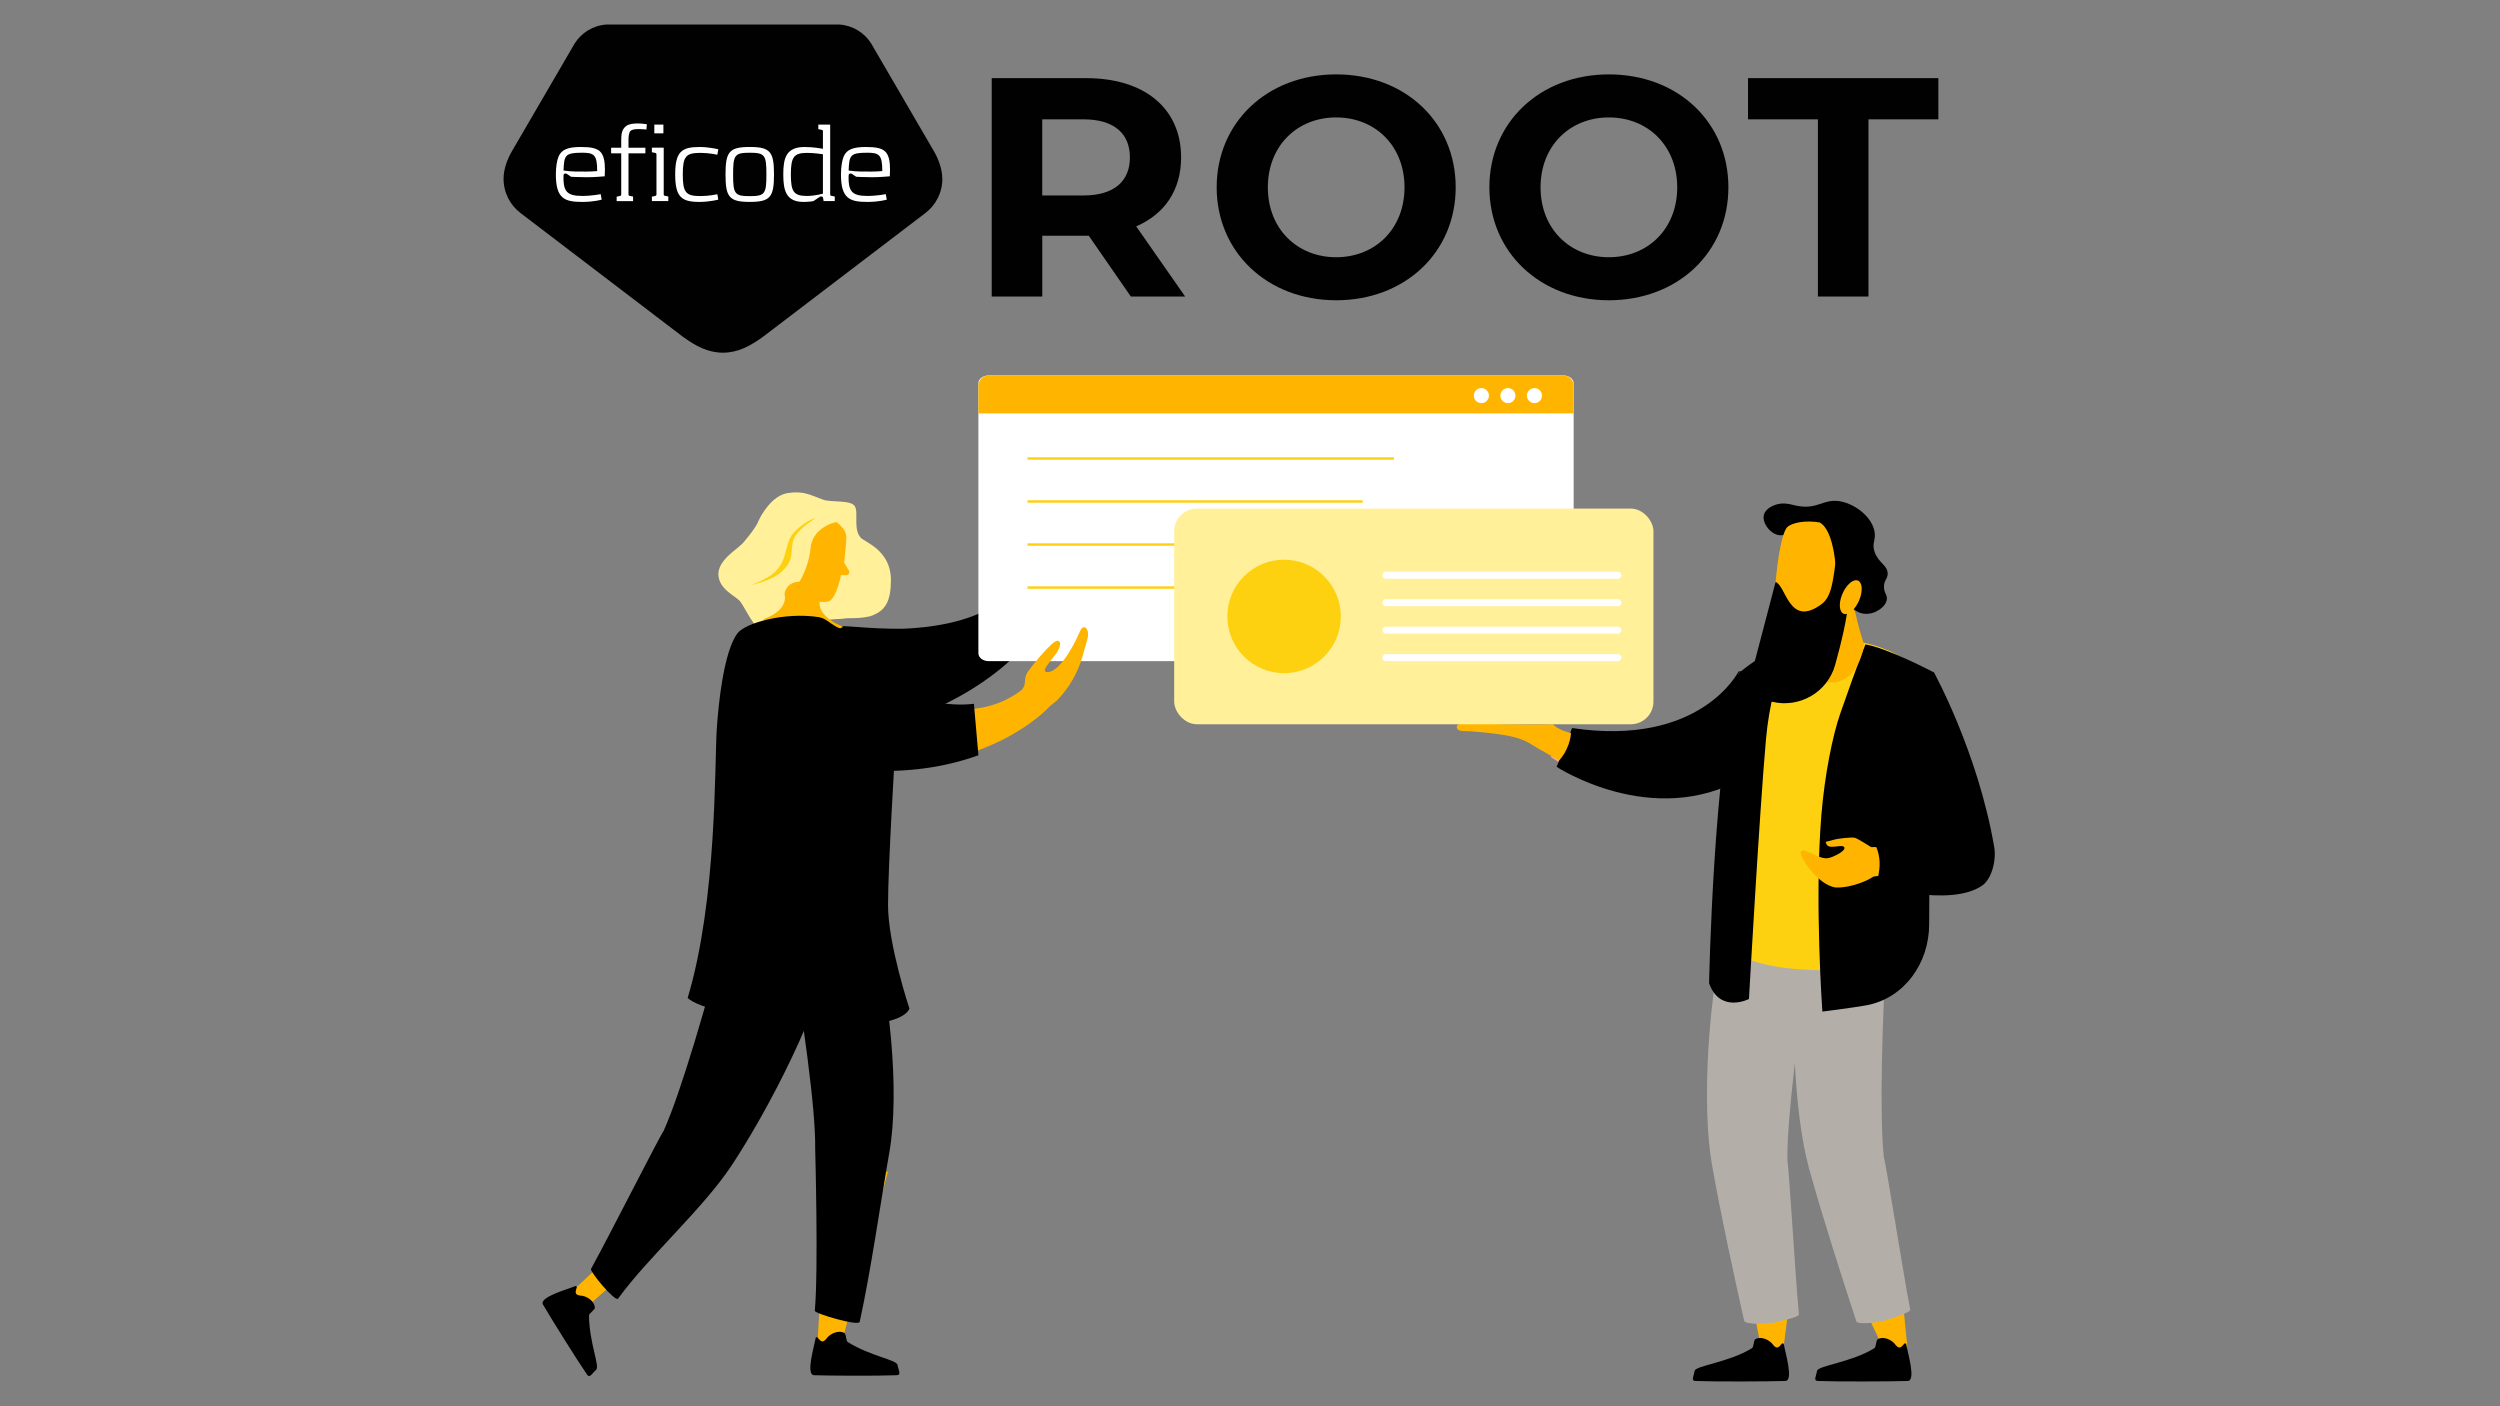<?xml version="1.0" encoding="UTF-8"?>
<svg id="Layer_1" data-name="Layer 1" xmlns="http://www.w3.org/2000/svg" viewBox="0 0 1024 576">
  <rect x="0" y="0" width="1024" height="576" fill="#808080" stroke="none"/>
  <defs>
    <style>
      .cls-1 {
        fill: none;
        stroke: #fed110;
        stroke-miterlimit: 10;
      }

      .cls-2, .cls-3, .cls-4, .cls-5, .cls-6, .cls-7, .cls-8, .cls-9 {
        stroke-width: 0px;
      }

      .cls-3 {
        fill: #f8aa8a;
      }

      .cls-4 {
        fill: #b4aea9;
      }

      .cls-5 {
        fill: #fed110;
      }

      .cls-6 {
        fill: #fff;
      }

      .cls-7 {
        fill: #fff099;
      }

      .cls-8 {
        fill: #ffb500;
      }

      .cls-9 {
        fill: #010101;
      }
    </style>
  </defs>
  <path class="cls-9" d="M385.96,73.08c-.04-4.02-1.65-8.1-3.45-11.18,0,0-25.39-43.63-25.61-43.98l-.03-.06h0c-2.79-4.46-7.63-7.5-13.19-7.82h-95.14c-5.57.32-10.4,3.36-13.19,7.82h0l-.03.06c-.21.35-25.61,43.98-25.61,43.98-1.8,3.07-3.41,7.15-3.45,11.18-.05,5.8,2.7,10.97,7,14.22h0l66.38,50.59c5.22,3.79,10.29,6.57,16.48,6.57s11.26-2.79,16.48-6.57l66.38-50.59h0c4.3-3.25,7.06-8.42,7-14.22h-.02Z"/>
  <path class="cls-6" d="M238.31,80.26c4.28,0,7.72-.75,7.72-.75l.42,2.26s-3.06.94-7.95.94c-7.2,0-10.82-1.32-10.82-11.25,0-2.96.42-5.74,1.13-7.39,1.27-2.96,4.09-3.86,9.13-3.86,3.91,0,6.73.42,8.19,2.21,1.18,1.51,1.65,3.58,1.65,7.25,0,.85-.05,1.65-.09,2.54-.8.05-3.76.38-7.29.38s-6.49-.19-6.49-.19l-1.46-.99c-.28-.19-.47-.33-.85-.33-.89,0-.8.85-.8,1.46,0,1.98.05,4.47,1.41,5.98,1.12,1.26,3.19,1.73,6.11,1.73h0ZM238.21,62.56c-6.92,0-7.11,1.22-7.39,7.29,3.25.52,7.06.42,7.06.42,0,0,3.91.09,6.73-.19,0-6.82-1.32-7.53-6.4-7.53h0Z"/>
  <path class="cls-6" d="M264.77,53.06s-1.51-.19-2.96-.19-2.92.09-3.58.8c-.71.8-.8,2.31-.8,3.91v2.92h6.92v2.31h-6.92v16.61c0,.61.09.75.66.85l1.22.24v1.88h-6.73v-1.84l1.22-.24c.56-.14.66-.28.66-.85v-16.65h-4.14v-2.31h4.14v-2.96c0-2.35.14-4.61,2.12-5.98,1.18-.85,3.06-.99,4.8-.99,1.65,0,3.58.33,3.58.33l-.19,2.17h0Z"/>
  <path class="cls-6" d="M267.01,82.38v-1.84l1.22-.24c.56-.14.66-.28.66-.85v-16c0-.61-.09-.75-.66-.85l-1.22-.24v-1.88h4.85v18.91c0,.61.09.75.66.85l1.22.24v1.88h-6.73v.02ZM268.01,54.62v-3.58h3.72v3.58h-3.72Z"/>
  <path class="cls-6" d="M294.21,61.16l-.38,2.21s-3.39-.75-6.87-.75c-5.98,0-7.29,1.32-7.29,8.84s1.32,8.85,7.29,8.85c3.48,0,6.87-.75,6.87-.75l.38,2.21s-3.62.94-7.72.94c-7.34,0-9.93-1.98-9.93-11.25s2.59-11.25,9.93-11.25c4.09,0,7.72.94,7.72.94h0Z"/>
  <path class="cls-6" d="M307.1,82.7c-8.42,0-9.93-1.98-9.93-11.25s1.51-11.25,9.93-11.25,9.93,1.98,9.93,11.25-1.5,11.25-9.93,11.25h0ZM307.1,62.56c-6.21,0-6.82.94-6.82,8.89s.61,8.89,6.82,8.89,6.82-.94,6.82-8.89-.61-8.89-6.82-8.89Z"/>
  <path class="cls-6" d="M337.35,82.38l-.19-1.18c-.05-.28-.14-.75-.8-.75-.33,0-.66.24-.94.42l-2.26,1.51s-1.79.33-4,.33c-7.15,0-8.33-4.61-8.33-11.25s1.13-11.25,8.71-11.25c3.58,0,6.92.61,7.53.75v-6.96c0-.61-.09-.75-.66-.85l-1.22-.24v-1.88h4.85v28.37c0,.61.09.75.66.85l1.22.24v1.88h-4.57ZM337.07,63.18c-.57-.09-3.72-.56-6.54-.56-5.46,0-6.59,1.84-6.59,8.84s1.13,8.8,6.59,8.8c3.29,0,6.54-.94,6.54-.94v-16.14Z"/>
  <path class="cls-6" d="M355.09,80.26c4.28,0,7.72-.75,7.72-.75l.42,2.26s-3.06.94-7.95.94c-7.2,0-10.82-1.32-10.82-11.25,0-2.96.42-5.74,1.13-7.39,1.27-2.96,4.09-3.86,9.13-3.86,3.91,0,6.73.42,8.19,2.21,1.18,1.51,1.65,3.58,1.65,7.25,0,.85-.05,1.65-.09,2.54-.8.05-3.76.38-7.29.38s-6.49-.19-6.49-.19l-1.46-.99c-.28-.19-.47-.33-.85-.33-.89,0-.8.85-.8,1.46,0,1.98.05,4.47,1.41,5.98,1.12,1.26,3.2,1.73,6.11,1.73h0ZM354.99,62.56c-6.92,0-7.11,1.22-7.39,7.29,3.25.52,7.06.42,7.06.42,0,0,3.91.09,6.73-.19,0-6.82-1.32-7.53-6.4-7.53h0Z"/>
  <path class="cls-9" d="M463.2,121.47l-17.25-24.92h-19.04v24.92h-20.7V32.01h38.72c23.9,0,38.85,12.4,38.85,32.46,0,13.42-6.77,23.26-18.4,28.24l20.06,28.75h-22.24ZM443.77,48.88h-16.87v31.18h16.87c12.65,0,19.04-5.88,19.04-15.59s-6.39-15.59-19.04-15.59Z"/>
  <path class="cls-9" d="M498.35,76.73c0-26.58,20.7-46.26,48.95-46.26s48.95,19.55,48.95,46.26-20.83,46.26-48.95,46.26-48.95-19.68-48.95-46.26ZM575.29,76.73c0-17-12.01-28.63-27.99-28.63s-27.99,11.63-27.99,28.63,12.01,28.63,27.99,28.63,27.99-11.63,27.99-28.63Z"/>
  <path class="cls-9" d="M610.05,76.73c0-26.58,20.7-46.26,48.95-46.26s48.95,19.55,48.95,46.26-20.83,46.26-48.95,46.26-48.95-19.68-48.95-46.26ZM686.99,76.73c0-17-12.01-28.63-27.99-28.63s-27.99,11.63-27.99,28.63,12.01,28.63,27.99,28.63,27.99-11.63,27.99-28.63Z"/>
  <path class="cls-9" d="M744.62,48.88h-28.63v-16.87h77.96v16.87h-28.63v72.59h-20.7V48.88Z"/>
  <polygon class="cls-8" points="345.54 477.77 363.68 480 345.27 548.07 346.32 553.23 334.77 551.81 338.95 476.97 345.54 477.77"/>
  <path class="cls-2" d="M343.07,545.56c.95-.14,1.9-.04,2.74.4.86.45.62,3.24,1.45,3.76,9.51,5.89,20.05,7.2,20.39,9.41.33,2.09,1.66,4.08-.32,4.16-8,.32-27.84.21-33.87,0-3.52-.12,0-11.59.61-15.17.07-.42.6-.55.86-.22.51.64,1.41,1.89,2.38,1.46.81-.35,1.21-1.15,1.79-1.75.98-1.01,2.46-1.83,3.96-2.05h0Z"/>
  <polygon class="cls-8" points="259.79 518.04 240.15 535.5 233.52 529.75 251.35 512.93 259.79 518.04"/>
  <path class="cls-2" d="M242.54,533.07c.62.73,1.05,1.59,1.12,2.53.07.96-2.41,2.26-2.41,3.23.08,11.19,4.58,20.81,2.9,22.27-1.59,1.39-2.57,3.58-3.69,1.94-4.53-6.6-15-23.45-18.04-28.67-1.77-3.05,9.81-6.18,13.17-7.57.39-.16.78.22.65.62-.27.78-.85,2.19.03,2.79.73.5,1.61.41,2.43.58,1.37.29,2.86,1.11,3.84,2.26v.02Z"/>
  <path class="cls-2" d="M272.01,462.88l-.04-.02c6.82-15.25,17.59-51.5,27.83-91.16,12.51,1.98,30.82,4.85,42.79,9.14-5.38,31.81-28.84,75.23-42.9,96.5-11.74,17.77-34.18,37.56-46.53,54.58-1.12,1.55-11.66-11.12-11.09-12.15,7.94-14.43,28.31-54.8,29.95-56.89h-.01Z"/>
  <path class="cls-2" d="M333.9,470.26c.18-16.71-4.89-51.58-11.29-92.04,12.26-3.16,21.17-.9,33.86-1.74,7.81,28.65,12.24,70.4,7.81,95.51-3.69,20.97-7.61,48.93-12.16,69.46-.41,1.87-18.49-3.4-18.38-4.57,1.54-16.4.15-66.63.15-66.63h.01Z"/>
  <path class="cls-7" d="M337.13,204.67c3.18,1.18,11.43,0,13.02,2.7s-.79,9.21,2.38,12.86c1.55,1.78,12.39,5.08,12.39,17.31,0,9.05-2.49,12.46-7.41,14.48-3.94,1.62-11.33,1.04-13.08,1.3-1.75.26-12.07.58-16.2,2.16-4.13,1.59-10.32,5.24-14.77,3.97-4.45-1.27-8.58-11.27-10.48-13.34-1.91-2.06-8.73-4.92-8.73-10.96s8.1-10.32,10.32-13.02c2.22-2.7,4.92-5.88,6.03-8.58,1.11-2.7,5.72-10.64,12.07-11.59,6.35-.95,8.89.63,14.45,2.7h0Z"/>
  <path class="cls-7" d="M349.9,210.54c-.96-.35-3.25,2.93-5.71,3.21,1.18,2.14,1.8,3.44,1.99,6.88.18,3.44-15.35,24.62-15.35,24.62l-4.53,11.06c7.83-2.06,9.32-2.5,15.35-2.67,6.17-.18,10.21-1.57,14.38-4.01,4.28-2.51,8.64-12.81,2.52-18.92-6.12-6.11-9.51-11.04-9.4-13.94s1.95-5.79.76-6.22h-.01Z"/>
  <path class="cls-7" d="M318.24,245.19c-4.58.13-9.81.52-13.24-.97-3.42-1.49.83,1.36,2.16,3.02,2.94,3.64,5.82,7.14,6.29,7.74.87,1.1,3.42.87,3.42.87l1.37-10.66h0Z"/>
  <path class="cls-8" d="M339.45,246.29c3.12-1.04,5.03-10.72,5.03-10.72h2.14c.85,0,1.46-.81,1.23-1.63l-2.09-3.48s.94-8.72.91-10.35c-.03-1.46-.58-2.86-1.57-3.94-1.9-2.07-5.29-5.22-8.74-5.82-12.54-2.16-19.18,4.04-19.32,15.86-.14,11.82,13.99,19.18,13.99,19.18,0,0,5.54,1.87,8.42.91h0Z"/>
  <path class="cls-7" d="M344.29,213.76c-2.53-.37-11.66,2.63-12.29,10.83-.63,8.2-7.74,26.51-21.25,20.83-10.08-4.24,6.55-32.6,6.55-32.6l10.51-6.73s14.95,2.93,16.48,7.67h0Z"/>
  <path class="cls-5" d="M334.07,212.29s-5.67,3.31-8.25,7.17c-2.58,3.86-.21,8.41-3.76,12.68-3.55,4.27-7.22,5.57-14.43,7.57,8.43-3.51,10.29-5.33,12.31-8.63,2.02-3.3,2.21-9.28,4.72-12.38,2.51-3.11,7.79-6.44,9.41-6.41Z"/>
  <path id="Arm" class="cls-8" d="M317.57,267.45l5.29-3.51c13.93-9.23,21.78-4.21,46.97-4.41h0c17.06-.7,43.49-4.6,53.54-26.48l12.55,2.66s-9.81,33.61-54.85,53.18c-12.06,5.24-25.98,3.92-36.87-3.44l-26.62-18h0Z"/>
  <path class="cls-2" d="M309.24,274.92l12.53-12.64c10.25-6.8,17.44-6.29,29.35-5.46,5.2.37,11.1.78,18.63.72,16.11-.66,28.8-3.95,37.96-9.76l10.84,18.18c-8.35,8.53-20.18,17.59-36.69,24.76-12.75,5.54-27.24,4.18-38.79-3.62l-33.84-12.18h.01Z"/>
  <path id="Hand" class="cls-3" d="M422.89,233.85c.81-2.79-1.44-4.12-1.05-7.21.39-3.11,3.53-16.39,5.43-17.02,1.11-.37,2.26.51,1.87,4.29-.39,3.78-3.32,11.36.59,8.71,2.9-1.97,4.57-9.91,4.16-20.51-.16-4.03,3.58-2.46,4.17,1.88.11.78.54,2.76,1.27,7.2,1.14,6.86.58,13.89-1.6,20.49l-2.19,4.66s-12.68-2.41-12.66-2.49h.01Z"/>
  <path class="cls-6" d="M644.57,157v110.59c0,1.77-1.87,3.21-4.17,3.21h-235.47c-2.3,0-4.18-1.44-4.18-3.21v-110.59c0-1.77,1.87-3.21,4.18-3.21h235.47c2.3,0,4.17,1.44,4.17,3.21h0Z"/>
  <path class="cls-8" d="M644.57,157.97v11.37h-243.82v-11.37c0-2.3,1.87-4.18,4.18-4.18h235.47c2.3,0,4.17,1.87,4.17,4.18h0Z"/>
  <circle class="cls-6" cx="606.77" cy="162.05" r="3.09"/>
  <circle class="cls-6" cx="617.64" cy="162.05" r="3.09"/>
  <circle class="cls-6" cx="628.51" cy="162.05" r="3.09"/>
  <path id="Arm-2" class="cls-8" d="M309.23,266.73l6.29-.85c16.56-2.24,21.44,5.7,44.2,16.49h0c15.66,6.8,41.15,14.8,59.72-.52l10.14,7.86s-23.47,25.98-72.54,23.97c-13.14-.54-25.09-7.78-31.69-19.16l-16.12-27.8h0Z"/>
  <path class="cls-2" d="M298.46,269.82l16.78-5.92c12.19-1.65,18.44,1.93,28.8,7.87,4.53,2.6,9.66,5.54,16.46,8.76,14.79,6.42,27.64,8.99,38.42,7.75l1.84,21.09c-11.23,4.04-25.82,7.04-43.81,6.31-13.89-.57-26.35-8.1-33.33-20.16l-25.15-25.7h-.01Z"/>
  <path id="Hand-2" class="cls-8" d="M418.65,282.36c1.94-2.16.5-4.33,2.2-6.95,1.71-2.63,10.32-13.22,12.3-12.96,1.16.15,1.81,1.44-.18,4.67-1.99,3.23-7.94,8.78-3.27,8.1,3.47-.51,8.43-6.93,12.67-16.65,1.62-3.7,4.29-.65,2.94,3.52-.24.75-.72,2.72-1.99,7.03-1.96,6.67-5.52,12.76-10.36,17.75l-4,3.24s-10.36-7.7-10.31-7.76h0Z"/>
  <path id="Neck" class="cls-8" d="M321.32,243.26s2.33,6.49-8.71,10.36c0,0,14.46,13.56,32.78,3.12,0,0-11.26-4.04-9.51-11.03,1.75-6.99-12.96-11.37-14.56-2.45h0Z"/>
  <path class="cls-2" d="M372.52,413.17s-8.76-26.28-8.78-42.45c-.01-16.16,2.94-63.94,2.94-63.94,0,0,1.35-32.55-16.67-46.91-1.8-1.43-5.04-1.89-7.45-3.16-2.6-1.37-4.42-3.52-7.28-3.95-13.88-2.12-30.05,2.35-33.28,6.72-5.57,7.55-7.74,28.91-8.4,38.95-.95,14.43.15,70.08-11.93,110.33,8.79,8.79,84.5,18.07,90.84,4.4h0Z"/>
  <g id="Legs">
    <path class="cls-8" d="M768.21,540.2c-.75.23-1.62.18-2.53.03,2.23,4.63,4.42,9.27,6.51,13.95,4.04-.35,5.52-.91,9.05-2.56-.57-5.27-1.03-10.8-1.62-16.4-3.41,2.39-7.47,4.11-11.42,4.99h.01Z"/>
    <path class="cls-8" d="M720.55,536.13c-.79.09-1.63-.11-2.48-.41,1.04,4.92,2.04,9.84,2.94,14.78,4.04.36,5.39,4.61,9.25,3.61.74-5.25,1.88-15.28,2.69-20.87-3.92,1.74-8.32,2.72-12.4,2.89h0Z"/>
    <path class="cls-4" d="M771.56,473.8h.05c-1.77-16.45-.86-53.87,1.58-94.35-12.38-1.95-23.14-1.77-35.73-1.38-4.63,31.6-3.13,76.58,3.63,100.9,5.64,20.31,12.8,42.41,19.24,62.2.59,1.8,10.24.17,11.55-.2,1.27-.36,10.77-3.33,10.55-4.47-3.08-16.01-9.95-60.24-10.86-62.7h-.01Z"/>
    <path class="cls-4" d="M732.07,474.97h.05c-.18-16.54,4.34-53.7,10.67-93.75-12.14-3.13-22.86-3.99-35.43-4.82-7.66,31.01-10.5,75.92-6.12,100.78,3.66,20.76,8.65,43.44,13.15,63.77.41,1.85,10.18,1.16,11.51.92,1.3-.24,11.04-2.28,10.93-3.44-1.52-16.23-4.1-60.92-4.76-63.46h0Z"/>
  </g>
  <g id="Right_arm_and_hand" data-name="Right arm and hand">
    <path id="Arm-3" class="cls-3" d="M745.51,263.47l-6.27.42c-16.51,1.11-19.66,9.79-39.58,24.77h0c-13.84,9.7-37.96,22.22-59.02,11.05l-5.48,10.31s26.13,20.17,73.32,8.47c12.64-3.13,22.79-12.53,26.92-24.88l10.11-30.16v.02Z"/>
  </g>
  <path class="cls-2" d="M771.89,548.1c-.94-.14-1.88-.04-2.71.4-.85.45-.62,3.21-1.44,3.72-9.42,5.83-23.14,7.13-23.48,9.31-.32,2.07-1.64,4.04.32,4.12,7.92.32,30.84.21,36.82,0,3.49-.12,0-11.47-.6-15.02-.07-.41-.6-.54-.86-.22-.51.64-1.39,1.87-2.36,1.45-.8-.35-1.19-1.14-1.77-1.73-.97-1-2.43-1.81-3.92-2.03h0Z"/>
  <path class="cls-2" d="M721.75,548.1c-.94-.14-1.88-.04-2.71.4-.85.45-.62,3.21-1.44,3.72-9.42,5.83-23.14,7.13-23.48,9.31-.32,2.07-1.64,4.04.32,4.12,7.92.32,30.84.21,36.82,0,3.49-.12,0-11.47-.6-15.02-.07-.41-.6-.54-.86-.22-.51.64-1.39,1.87-2.36,1.45-.8-.35-1.19-1.14-1.77-1.73-.97-1-2.43-1.81-3.92-2.03h0Z"/>
  <path class="cls-2" d="M643.94,298.22l-6.35,15.87s39.15,25.75,76.53,4.58c37.39-21.16,16.22-47.97,16.22-47.97l-18.27,4.4s-15.47,30.94-68.14,23.11h.01Z"/>
  <path class="cls-8" d="M616.68,301.17c4.95.89,7.97,2.09,10.38,3.62,3.55,2.26,11.6,6.61,11.6,6.61,0,0,4.18-4.08,4.83-11.12,0,0-5.46-1.22-7.34-3.63-11.03.41-33.59-.4-37.3-.4-2.74,0-3.22,3.22.6,3.21,4.44-.02,13.51,1.04,17.22,1.71h.01Z"/>
  <path class="cls-5" d="M786.58,391.95s-7.04,6.1-41.47,5.44c-26.59-.51-33.63-6.95-33.63-6.95l.62-114.7s11.73-9.57,27.47-13.58c4.66-1.19,10.02-.2,15.58.06,4.11.19,8.01.86,11.64,1.87,14.25,3.98,24.24,13.32,25.75,20.66,1.9,9.2-5.96,107.22-5.96,107.22v-.02Z"/>
  <path class="cls-2" d="M764.07,263.94s-3.1,7.69-10.31,28.36c-3.08,8.83-6.38,24.94-7.74,41.69-2.85,35.12.43,80.36.43,80.36,0,0,13.26-1.68,18.05-2.58,15.57-2.91,25.7-17.34,25.68-33.18,0-7.9.07-16.23.34-22.85.75-18.12,1.13-80.57,1.13-80.57,0,0-18.52-9.7-27.59-11.22h.01Z"/>
  <path class="cls-2" d="M736.27,261.98s-10.29,11.32-12.93,40.88c-2.64,29.56-6.97,106.33-6.97,106.33,0,0-11.82,6.07-16.33-6.45,0,0,1.73-89.16,12.06-127.02,0,0,13.45-11.2,24.17-13.74h0Z"/>
  <path class="cls-8" d="M766.9,359.32c-.72.66-7.99,4.43-14.99,4.2-7.5-.97-15.46-13.38-14.27-14.75,1.63-1.88,7.02,3.31,11.03,2.74,1.99-.28,7.12-2.81,6.82-4.24-.31-1.43-3.25-.26-5.83-.47-1.7-.13-1.83-1.99-1.83-1.99l4.39-1.11s6.41-1.04,7.78-.47c1.37.56,6.44,3.76,6.44,3.76l9.49-.21,1.83,12.4s-9.62-1-10.88.14h.02Z"/>
  <path class="cls-2" d="M792.01,275.16c-9.77,5.13-13.23,26.53-12.19,35.2l10.75,28.55s-2.11,3.85-.38,4.54l-23.44.66s6,6.25,1.43,18.58c0,0,30.64,9.18,43.77,0,3.8-2.66,5.83-10.23,4.88-15.77-6.73-39.12-24.82-71.77-24.82-71.77h0Z"/>
  <g id="Head">
    <path class="cls-8" d="M759.94,251.01s1.28,6.08,3.54,12.94c0,0-2.57,23.26-22.83,12.91,0,0,2.86-14.8.64-22.24-2.23-7.44,16.49-13.14,18.65-3.61h0Z"/>
    <path class="cls-2" d="M735.54,207.07c9.34,2.07,11.44-3.47,19.23-1.51,5.84,1.47,11.97,6.42,13.03,12.12.67,3.62-1.23,4.74.04,8.41,1.6,4.58,5.49,5.46,5.34,9.05-.09,2.17-1.53,2.52-1.51,5.22.02,2.69,1.45,3.18,1.16,5.22-.45,3.13-4.23,4.85-4.75,5.08-.68.3-3.16,1.34-6.09.39-.72-.23-2.56-.94-3.93-2.75-2.16-2.85-2.01-6.9-.79-9.62.88-1.96,1.85-2.18,2.36-4.32.16-.67.68-2.9-.39-4.71-1.14-1.92-2.85-1.32-5.1-2.94-3.41-2.45-2.19-5.76-5.5-8.83-2.42-2.25-5.43-2.66-6.09-2.75-6.71-.91-9.6,5.29-14.53,3.93-3.43-.95-6.31-5.14-5.52-8.19.69-2.68,4.03-3.86,4.7-4.09,3.27-1.16,6.11-.19,8.33.3h.01Z"/>
    <path class="cls-8" d="M756.26,223.07c2.69,21.42-2.02,38.41-3.61,41.85-3.19,6.87-22.08,4.2-23.84,1.02-4.53-8.17-.79-46.16,3.26-50.03,4.05-3.87,22.84-3.68,24.2,7.16h-.01Z"/>
    <path class="cls-2" d="M752.14,228.29l5.01,17.42c-.42,7.12-3.02,17.82-5.47,26.62-3.12,11.22-14.62,17.87-25.93,15.08-.13-.03-.26-.06-.39-.1-5.64-1.42-9.04-7.15-7.56-12.78l9.49-36.15c4.35,1.48,5.51,19.01,18.89,9.02,4.17-3.11,4.66-9.91,5.95-19.12h0Z"/>
    <path class="cls-2" d="M752.12,247.02c.77-14.35-1.05-30.08-6.84-33.03,0,0,14.31-1.73,17.35,10.45,3.04,12.17-5.63,24.06-5.63,24.06l-4.88-1.47h0Z"/>
    <path class="cls-8" d="M754.49,243.64c1.49-3.79,4.3-6.44,6.28-5.92,1.98.53,2.38,4.03.89,7.82-1.49,3.79-4.3,6.44-6.28,5.92-1.98-.53-2.38-4.03-.89-7.82Z"/>
  </g>
  <line class="cls-1" x1="420.86" y1="187.8" x2="570.96" y2="187.8"/>
  <line class="cls-1" x1="420.86" y1="205.41" x2="558.17" y2="205.41"/>
  <line class="cls-1" x1="420.86" y1="223.04" x2="583.76" y2="223.04"/>
  <line class="cls-1" x1="420.86" y1="240.67" x2="518.8" y2="240.67"/>
  <rect class="cls-7" x="480.95" y="208.32" width="196.3" height="88.33" rx="9.27" ry="9.27"/>
  <path class="cls-6" d="M662.73,237.05h-95.02c-.79,0-1.48-.61-1.5-1.39s.63-1.47,1.43-1.47h95.02c.79,0,1.48.61,1.5,1.39.02.81-.63,1.47-1.43,1.47Z"/>
  <path class="cls-6" d="M662.73,248.3h-95.02c-.79,0-1.48-.61-1.5-1.39s.63-1.47,1.43-1.47h95.02c.79,0,1.48.61,1.5,1.39.02.81-.63,1.47-1.43,1.47Z"/>
  <path class="cls-6" d="M662.73,259.55h-95.02c-.79,0-1.48-.61-1.5-1.39s.63-1.47,1.43-1.47h95.02c.79,0,1.48.61,1.5,1.39.02.81-.63,1.47-1.43,1.47Z"/>
  <path class="cls-6" d="M662.73,270.79h-95.02c-.79,0-1.48-.61-1.5-1.39s.63-1.47,1.43-1.47h95.02c.79,0,1.48.61,1.5,1.39.02.81-.63,1.47-1.43,1.47Z"/>
  <circle class="cls-5" cx="525.96" cy="252.49" r="23.24"/>
</svg>
